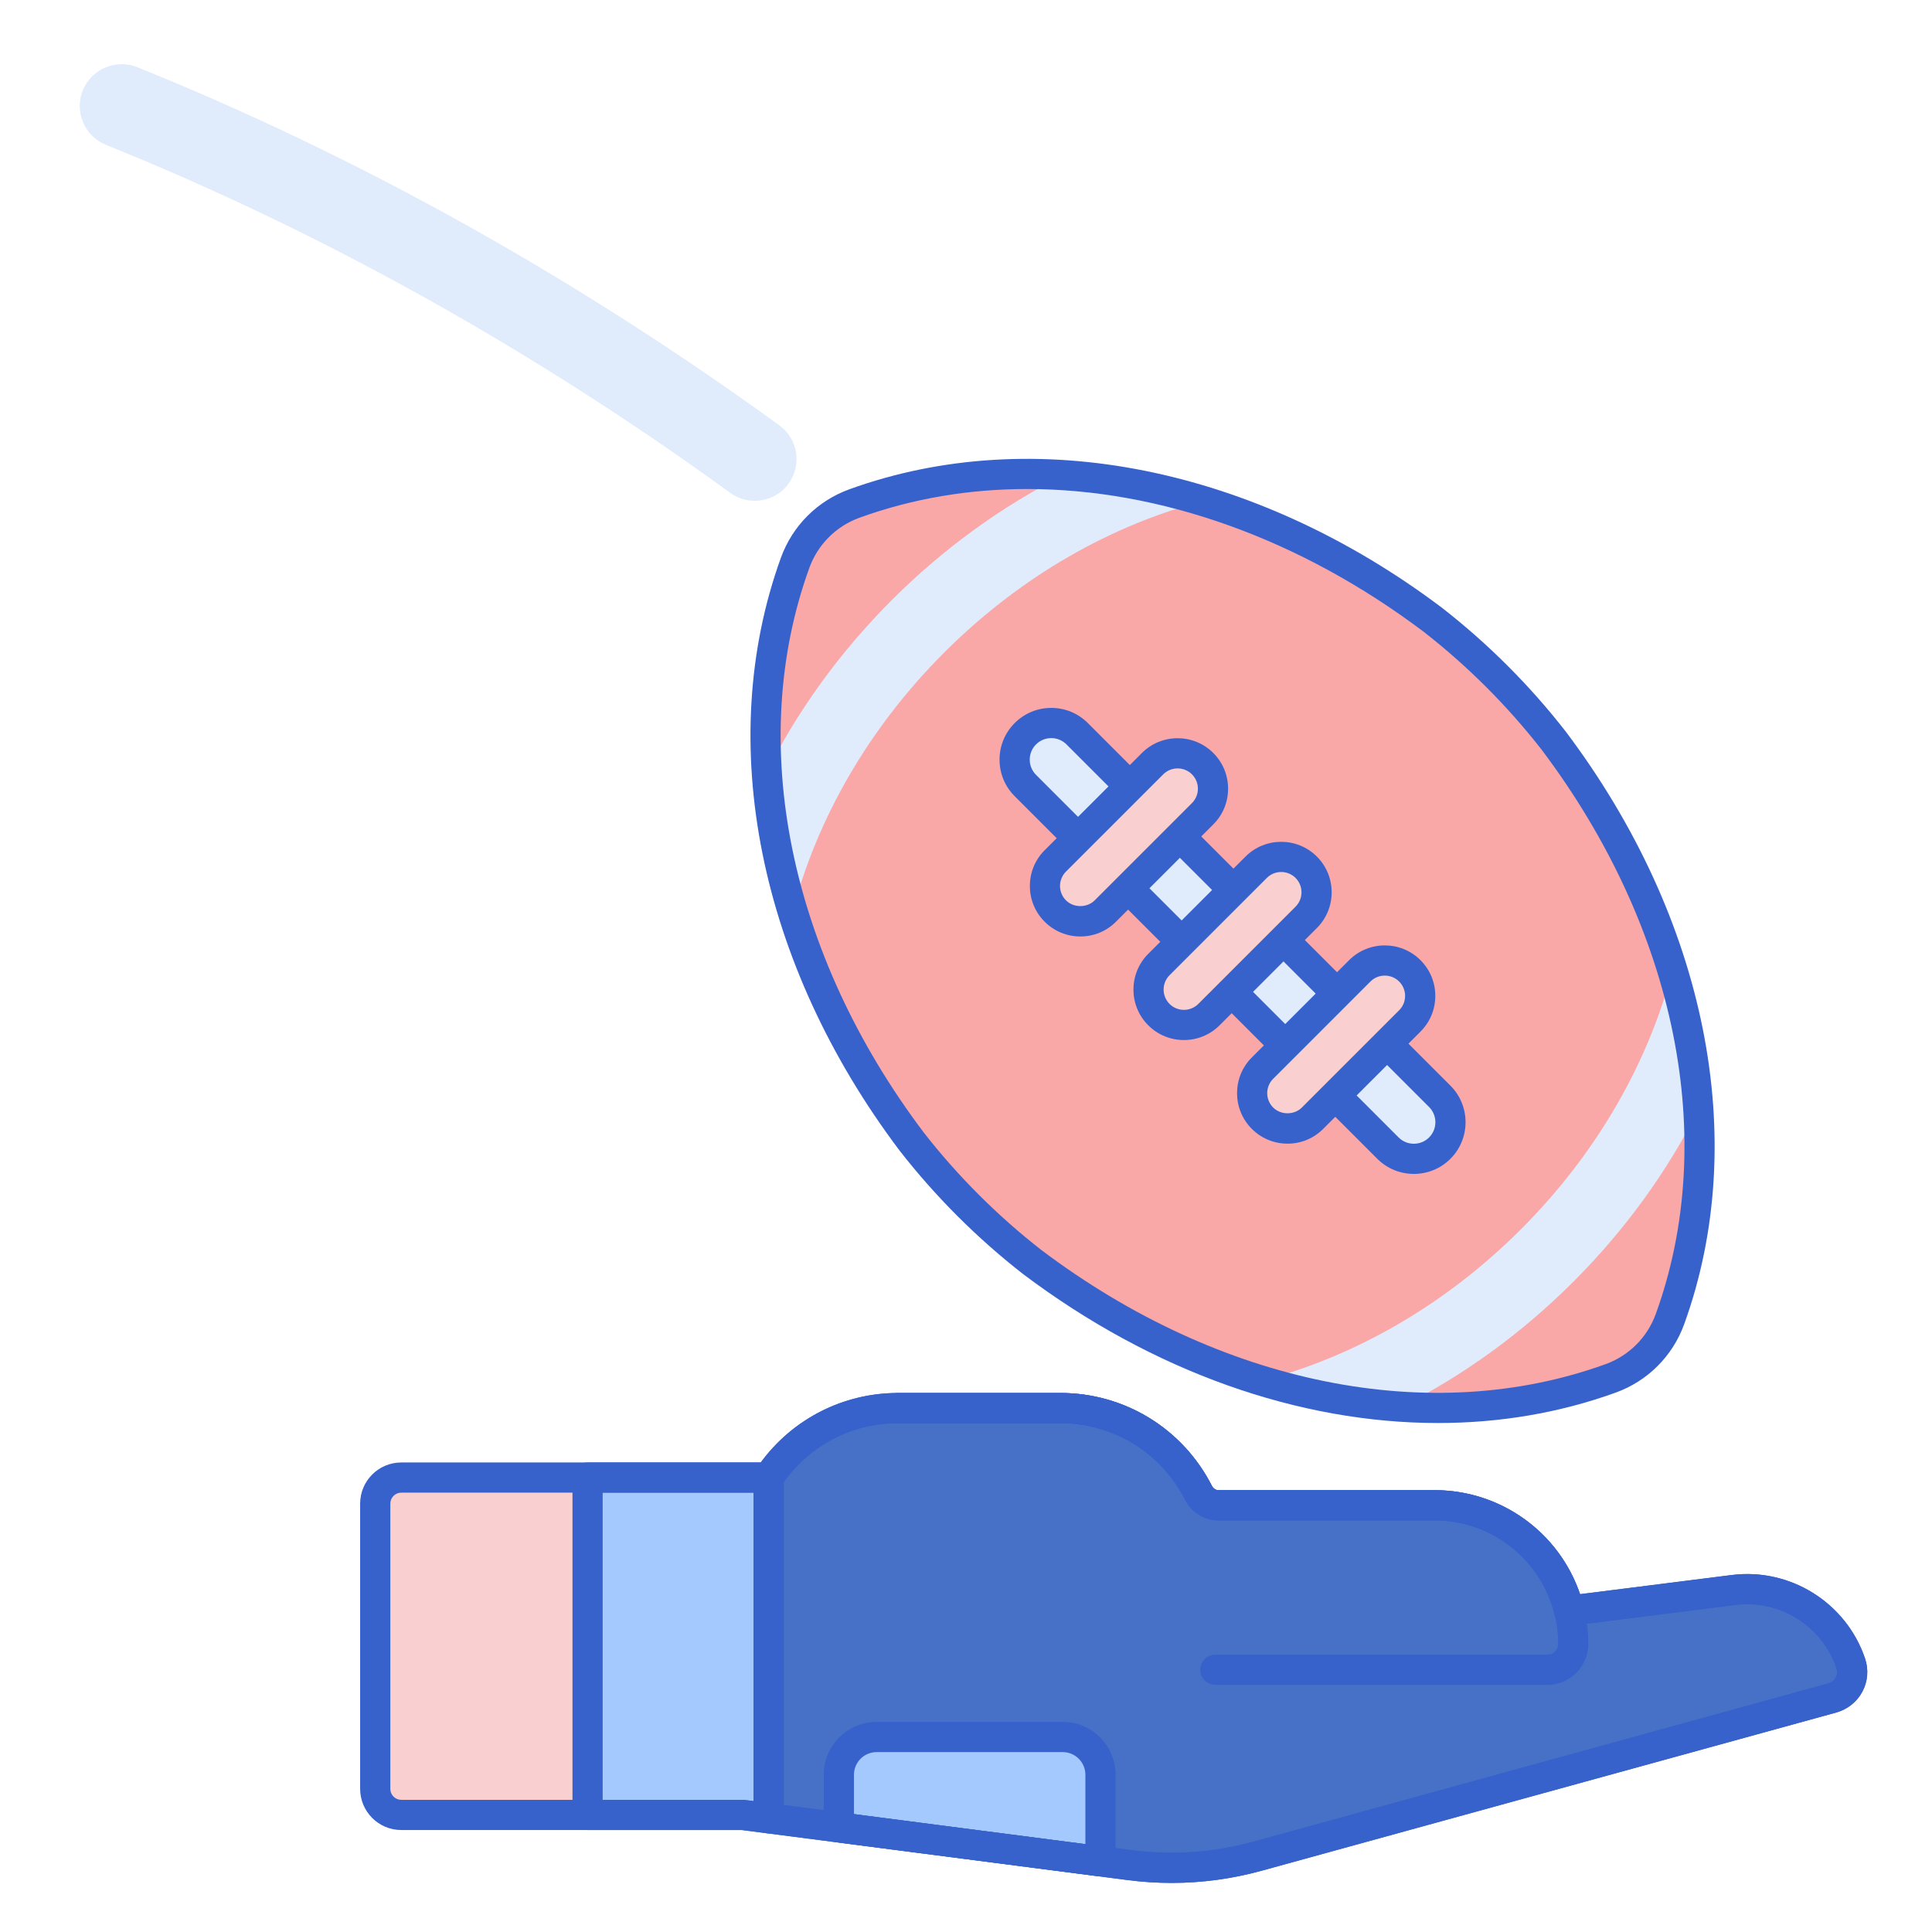 <svg id="Layer_1" enable-background="new 0 0 256 256" height="512" viewBox="0 0 256 256" width="512" xmlns="http://www.w3.org/2000/svg"><g><g><path d="m101.846 195.784c-8.341 0-12.554 0-23.989 0v44.704h20.576l3.413.442z" fill="#a4c9ff"/></g><g><path d="m77.867 195.784h-24.696c-1.906 0-3.451 1.545-3.451 3.451v37.803c0 1.905 1.545 3.45 3.451 3.45h24.696z" fill="#f9cfcf"/></g><g><path d="m245.228 220.382c-2.209-6.507-8.693-10.562-15.511-9.702l-21.79 2.753c-1.971-8.025-9.21-13.979-17.843-13.979h-28.631c-1.126 0-2.136-.65-2.647-1.652-3.394-6.662-10.313-11.226-18.301-11.226h-21.537c-7.153 0-13.445 3.661-17.121 9.208v45.146l47.846 6.207c5.671.736 11.433.332 16.947-1.185l76.146-20.963c1.987-.546 3.104-2.655 2.442-4.607z" fill="#4671c6"/></g><g><path d="m140.82 230.162h-24.667c-2.761 0-5 2.238-5 5v6.976l34.667 4.498v-11.474c0-2.762-2.238-5-5-5z" fill="#a4c9ff"/></g><g><path d="m205.862 98.122c-4.564-5.852-9.934-11.266-15.987-15.985l.001-.001c-26.252-19.782-54.705-23.371-76.657-15.422-3.661 1.326-6.537 4.202-7.863 7.863-7.947 21.947-4.363 50.4 15.422 76.657l.001-.001c4.563 5.853 9.933 11.266 15.986 15.986l-.001.001c26.252 19.782 54.705 23.371 76.657 15.422 3.661-1.326 6.537-4.202 7.863-7.863 7.948-21.947 4.364-50.399-15.422-76.657z" fill="#f9a7a7"/></g><g><path d="m140.971 62.937c-8.235 4.152-15.965 9.738-22.81 16.582s-12.431 14.574-16.582 22.81c.346 5.664 1.371 11.89 3.427 18.555 3.172-12.179 9.931-24.245 20.103-34.417s22.238-16.931 34.417-20.103c-6.664-2.057-12.891-3.082-18.555-3.427z" fill="#e0ebfc"/></g><g><path d="m185.67 186.419c8.236-4.152 15.965-9.738 22.81-16.582 6.844-6.844 12.431-14.574 16.582-22.81-.346-5.664-1.371-11.89-3.427-18.555-3.172 12.179-9.931 24.245-20.103 34.417s-22.238 16.931-34.417 20.103c6.664 2.056 12.891 3.081 18.555 3.427z" fill="#e0ebfc"/></g><g><path d="m183.911 152.132-48.045-48.045c-1.895-1.895-1.895-4.968 0-6.864 1.895-1.895 4.968-1.895 6.864 0l48.045 48.045c1.895 1.895 1.895 4.968 0 6.864-1.896 1.895-4.969 1.895-6.864 0z" fill="#e0ebfc"/></g><g><path d="m190.542 188.558c-18.41 0-37.796-6.792-54.98-19.74-6.119-4.772-11.613-10.268-16.359-16.354-18.691-24.804-24.563-54.164-15.727-78.566 1.531-4.229 4.835-7.531 9.063-9.063 24.398-8.834 53.762-2.965 78.54 15.705 6.116 4.77 11.611 10.266 16.359 16.355.007.009.015.017.021.025 18.67 24.777 24.541 54.139 15.705 78.541-1.531 4.229-4.834 7.531-9.063 9.063-7.477 2.706-15.424 4.034-23.559 4.034zm-54.431-123.762c-7.681 0-15.167 1.248-22.211 3.799-3.108 1.126-5.538 3.555-6.663 6.663-8.375 23.126-2.716 51.078 15.139 74.772 4.526 5.803 9.788 11.064 15.619 15.611 23.667 17.833 51.618 23.493 74.746 15.119 3.108-1.125 5.537-3.554 6.662-6.662 8.373-23.122 2.717-51.069-15.129-74.761-4.547-5.826-9.805-11.083-15.628-15.624-16.459-12.401-34.995-18.917-52.535-18.917z" fill="#3762cc"/></g><g><path d="m187.343 155.55c-1.755 0-3.51-.668-4.846-2.004l-48.045-48.045c-1.295-1.294-2.008-3.015-2.008-4.846 0-1.83.713-3.552 2.008-4.846 1.294-1.295 3.016-2.008 4.846-2.008 1.831 0 3.552.713 4.847 2.008l48.044 48.045c2.672 2.672 2.672 7.02 0 9.691-1.336 1.337-3.091 2.005-4.846 2.005zm-48.045-57.748c-.762 0-1.479.297-2.018.836s-.836 1.256-.836 2.018c0 .763.297 1.479.836 2.017l48.045 48.046c1.113 1.111 2.922 1.111 4.035 0 1.112-1.112 1.112-2.923 0-4.035l-48.045-48.045c-.539-.54-1.254-.837-2.017-.837z" fill="#3762cc"/></g><g><path d="m139.832 120.712c-1.832-1.832-1.832-4.803 0-6.635l12.888-12.888c1.832-1.832 4.803-1.832 6.635 0 1.832 1.832 1.832 4.803 0 6.635l-12.888 12.888c-1.832 1.832-4.803 1.832-6.635 0z" fill="#f9cfcf"/></g><g><path d="m153.559 134.439c-1.832-1.832-1.832-4.803 0-6.635l12.888-12.888c1.832-1.832 4.803-1.832 6.635 0 1.832 1.832 1.832 4.803 0 6.635l-12.888 12.888c-1.832 1.833-4.803 1.833-6.635 0z" fill="#f9cfcf"/></g><g><path d="m167.286 148.166c-1.832-1.832-1.832-4.803 0-6.635l12.888-12.888c1.832-1.832 4.803-1.832 6.635 0 1.832 1.832 1.832 4.803 0 6.635l-12.888 12.888c-1.832 1.833-4.803 1.833-6.635 0z" fill="#f9cfcf"/></g><g><path d="m143.149 124.087c-1.787 0-3.468-.696-4.731-1.961s0 0-.001 0c-2.607-2.608-2.607-6.854 0-9.463l12.889-12.888c2.608-2.609 6.854-2.61 9.463 0 1.264 1.264 1.96 2.944 1.96 4.731s-.696 3.468-1.96 4.731l-12.888 12.888c-1.264 1.266-2.943 1.962-4.732 1.962zm12.888-22.27c-.689 0-1.379.262-1.903.787l-12.888 12.887c-1.049 1.05-1.049 2.758 0 3.807h.001c1.016 1.018 2.789 1.018 3.805 0l12.889-12.888c.508-.509.788-1.185.788-1.903s-.28-1.395-.788-1.903c-.525-.525-1.214-.787-1.904-.787z" fill="#3762cc"/></g><g><path d="m156.876 137.811c-1.714 0-3.427-.652-4.731-1.957-2.609-2.608-2.609-6.854 0-9.463l12.889-12.889c2.609-2.609 6.854-2.609 9.463 0 2.608 2.609 2.608 6.854 0 9.463l-12.889 12.889c-1.305 1.304-3.018 1.957-4.732 1.957zm12.889-22.268c-.689 0-1.378.263-1.903.787l-12.889 12.889c-1.049 1.05-1.049 2.757 0 3.807 1.049 1.049 2.758 1.049 3.807 0l12.889-12.889c1.049-1.049 1.049-2.757-.001-3.807-.525-.524-1.214-.787-1.903-.787z" fill="#3762cc"/></g><g><path d="m170.604 151.541c-1.787 0-3.468-.696-4.731-1.961s0 0-.001 0c-2.607-2.608-2.607-6.854 0-9.463l12.889-12.888c2.608-2.609 6.854-2.61 9.463 0 1.265 1.264 1.961 2.943 1.961 4.731s-.696 3.468-1.961 4.732l-12.888 12.887c-1.265 1.266-2.944 1.962-4.732 1.962zm12.887-22.27c-.689 0-1.379.262-1.903.787l-12.888 12.887c-1.049 1.05-1.049 2.758 0 3.807h.001c1.016 1.018 2.789 1.018 3.805 0l12.889-12.888c.509-.509.789-1.185.789-1.903s-.28-1.395-.789-1.902c-.525-.526-1.214-.788-1.904-.788z" fill="#3762cc"/></g><g><path d="m205.037 223.252h-43.999c-1.104 0-2-.896-2-2s.896-2 2-2h43.999c.784 0 1.423-.638 1.423-1.422 0-9.029-7.347-16.376-16.376-16.376h-28.632c-1.869 0-3.566-1.052-4.43-2.745-3.184-6.25-9.514-10.133-16.519-10.133h-21.537c-1.104 0-2-.896-2-2s.896-2 2-2h21.537c8.517 0 16.212 4.72 20.083 12.316.176.347.508.562.865.562h28.632c11.235 0 20.376 9.141 20.376 20.376.001 2.989-2.432 5.422-5.422 5.422z" fill="#3762cc"/></g><g><path d="m155.251 249.498c-1.936 0-3.876-.125-5.816-.377l-51.13-6.633h-45.134c-3.006 0-5.451-2.445-5.451-5.451v-37.802c0-2.995 2.428-5.434 5.419-5.451h.02 47.646c4.246-5.786 10.957-9.208 18.163-9.208h21.537c8.533 0 16.235 4.732 20.1 12.351.165.325.49.527.849.527h28.632c8.805 0 16.495 5.583 19.282 13.781l20.1-2.539c7.758-.975 15.182 3.686 17.671 11.09.492 1.462.366 3.013-.354 4.366-.717 1.348-1.98 2.355-3.467 2.765l-76.146 20.964c-3.916 1.077-7.907 1.617-11.921 1.617zm-102.08-51.714c-.8 0-1.451.651-1.451 1.451v37.802c0 .8.651 1.451 1.451 1.451h45.263c.086 0 .172.006.257.017l51.258 6.649c5.439.706 10.875.324 16.161-1.131l76.145-20.963c.438-.12.792-.399.997-.786.199-.373.232-.804.095-1.213 0 0 0 0 0-.001-1.884-5.606-7.519-9.148-13.378-8.396l-21.79 2.752c-1.002.131-1.951-.52-2.193-1.508-1.801-7.333-8.34-12.455-15.9-12.455h-28.632c-1.873 0-3.565-1.041-4.415-2.717-3.18-6.268-9.515-10.161-16.533-10.161h-21.537c-6.226 0-12.003 3.107-15.454 8.313-.37.559-.996.895-1.667.895h-48.677z" fill="#3762cc"/></g><g><path d="m103.263 56.357c-27.186-19.735-55.951-35.706-85.044-47.444-2.455-.991-5.267-.129-6.727 2.079-1.938 2.932-.695 6.891 2.565 8.206 27.855 11.231 55.872 26.626 82.709 46.109 2.475 1.796 5.932 1.242 7.724-1.226 1.793-2.473 1.245-5.93-1.227-7.724z" fill="#e0ebfc"/></g><g><path d="m155.251 249.498c-1.936 0-3.876-.125-5.816-.377l-47.846-6.207c-.997-.129-1.743-.979-1.743-1.983v-45.146c0-.393.116-.777.333-1.105 4.193-6.326 11.217-10.103 18.788-10.103h21.537c8.518 0 16.213 4.72 20.083 12.317.176.345.508.561.865.561h28.632c8.805 0 16.495 5.584 19.282 13.781l20.1-2.539c7.734-.979 15.152 3.669 17.655 11.043.492 1.449.364 3.057-.354 4.409-.717 1.354-1.975 2.363-3.451 2.77l-76.146 20.963c-3.914 1.076-7.905 1.616-11.919 1.616zm-51.405-10.324 46.103 5.98c5.439.706 10.875.324 16.161-1.131l76.145-20.962c.425-.116.773-.396.979-.785s.242-.834.101-1.251v-.001c-1.896-5.583-7.533-9.098-13.366-8.359l-21.79 2.753c-1.007.127-1.951-.52-2.193-1.508-1.801-7.334-8.34-12.456-15.9-12.456h-28.632c-1.867 0-3.564-1.051-4.429-2.742-3.185-6.253-9.515-10.136-16.52-10.136h-21.537c-6.03 0-11.64 2.915-15.121 7.827v42.771z" fill="#3762cc"/></g><g><path d="m145.82 248.636c-.086 0-.172-.006-.258-.017l-34.667-4.498c-.996-.129-1.742-.979-1.742-1.983v-6.976c0-3.859 3.141-7 7-7h24.667c3.859 0 7 3.141 7 7v11.474c0 .575-.248 1.123-.68 1.503-.367.322-.836.497-1.32.497zm-32.667-8.255 30.667 3.979v-9.197c0-1.654-1.346-3-3-3h-24.667c-1.654 0-3 1.346-3 3z" fill="#3762cc"/></g><g><path d="m101.846 242.931c-.086 0-.171-.006-.257-.017l-3.284-.426h-20.448c-1.104 0-2-.896-2-2v-44.704c0-1.104.896-2 2-2h23.988c1.104 0 2 .896 2 2v45.146c0 .575-.248 1.123-.68 1.502-.366.324-.836.499-1.319.499zm-21.989-4.443h18.576c.086 0 .172.006.257.017l1.155.149v-40.87h-19.988z" fill="#3762cc"/></g></g></svg>